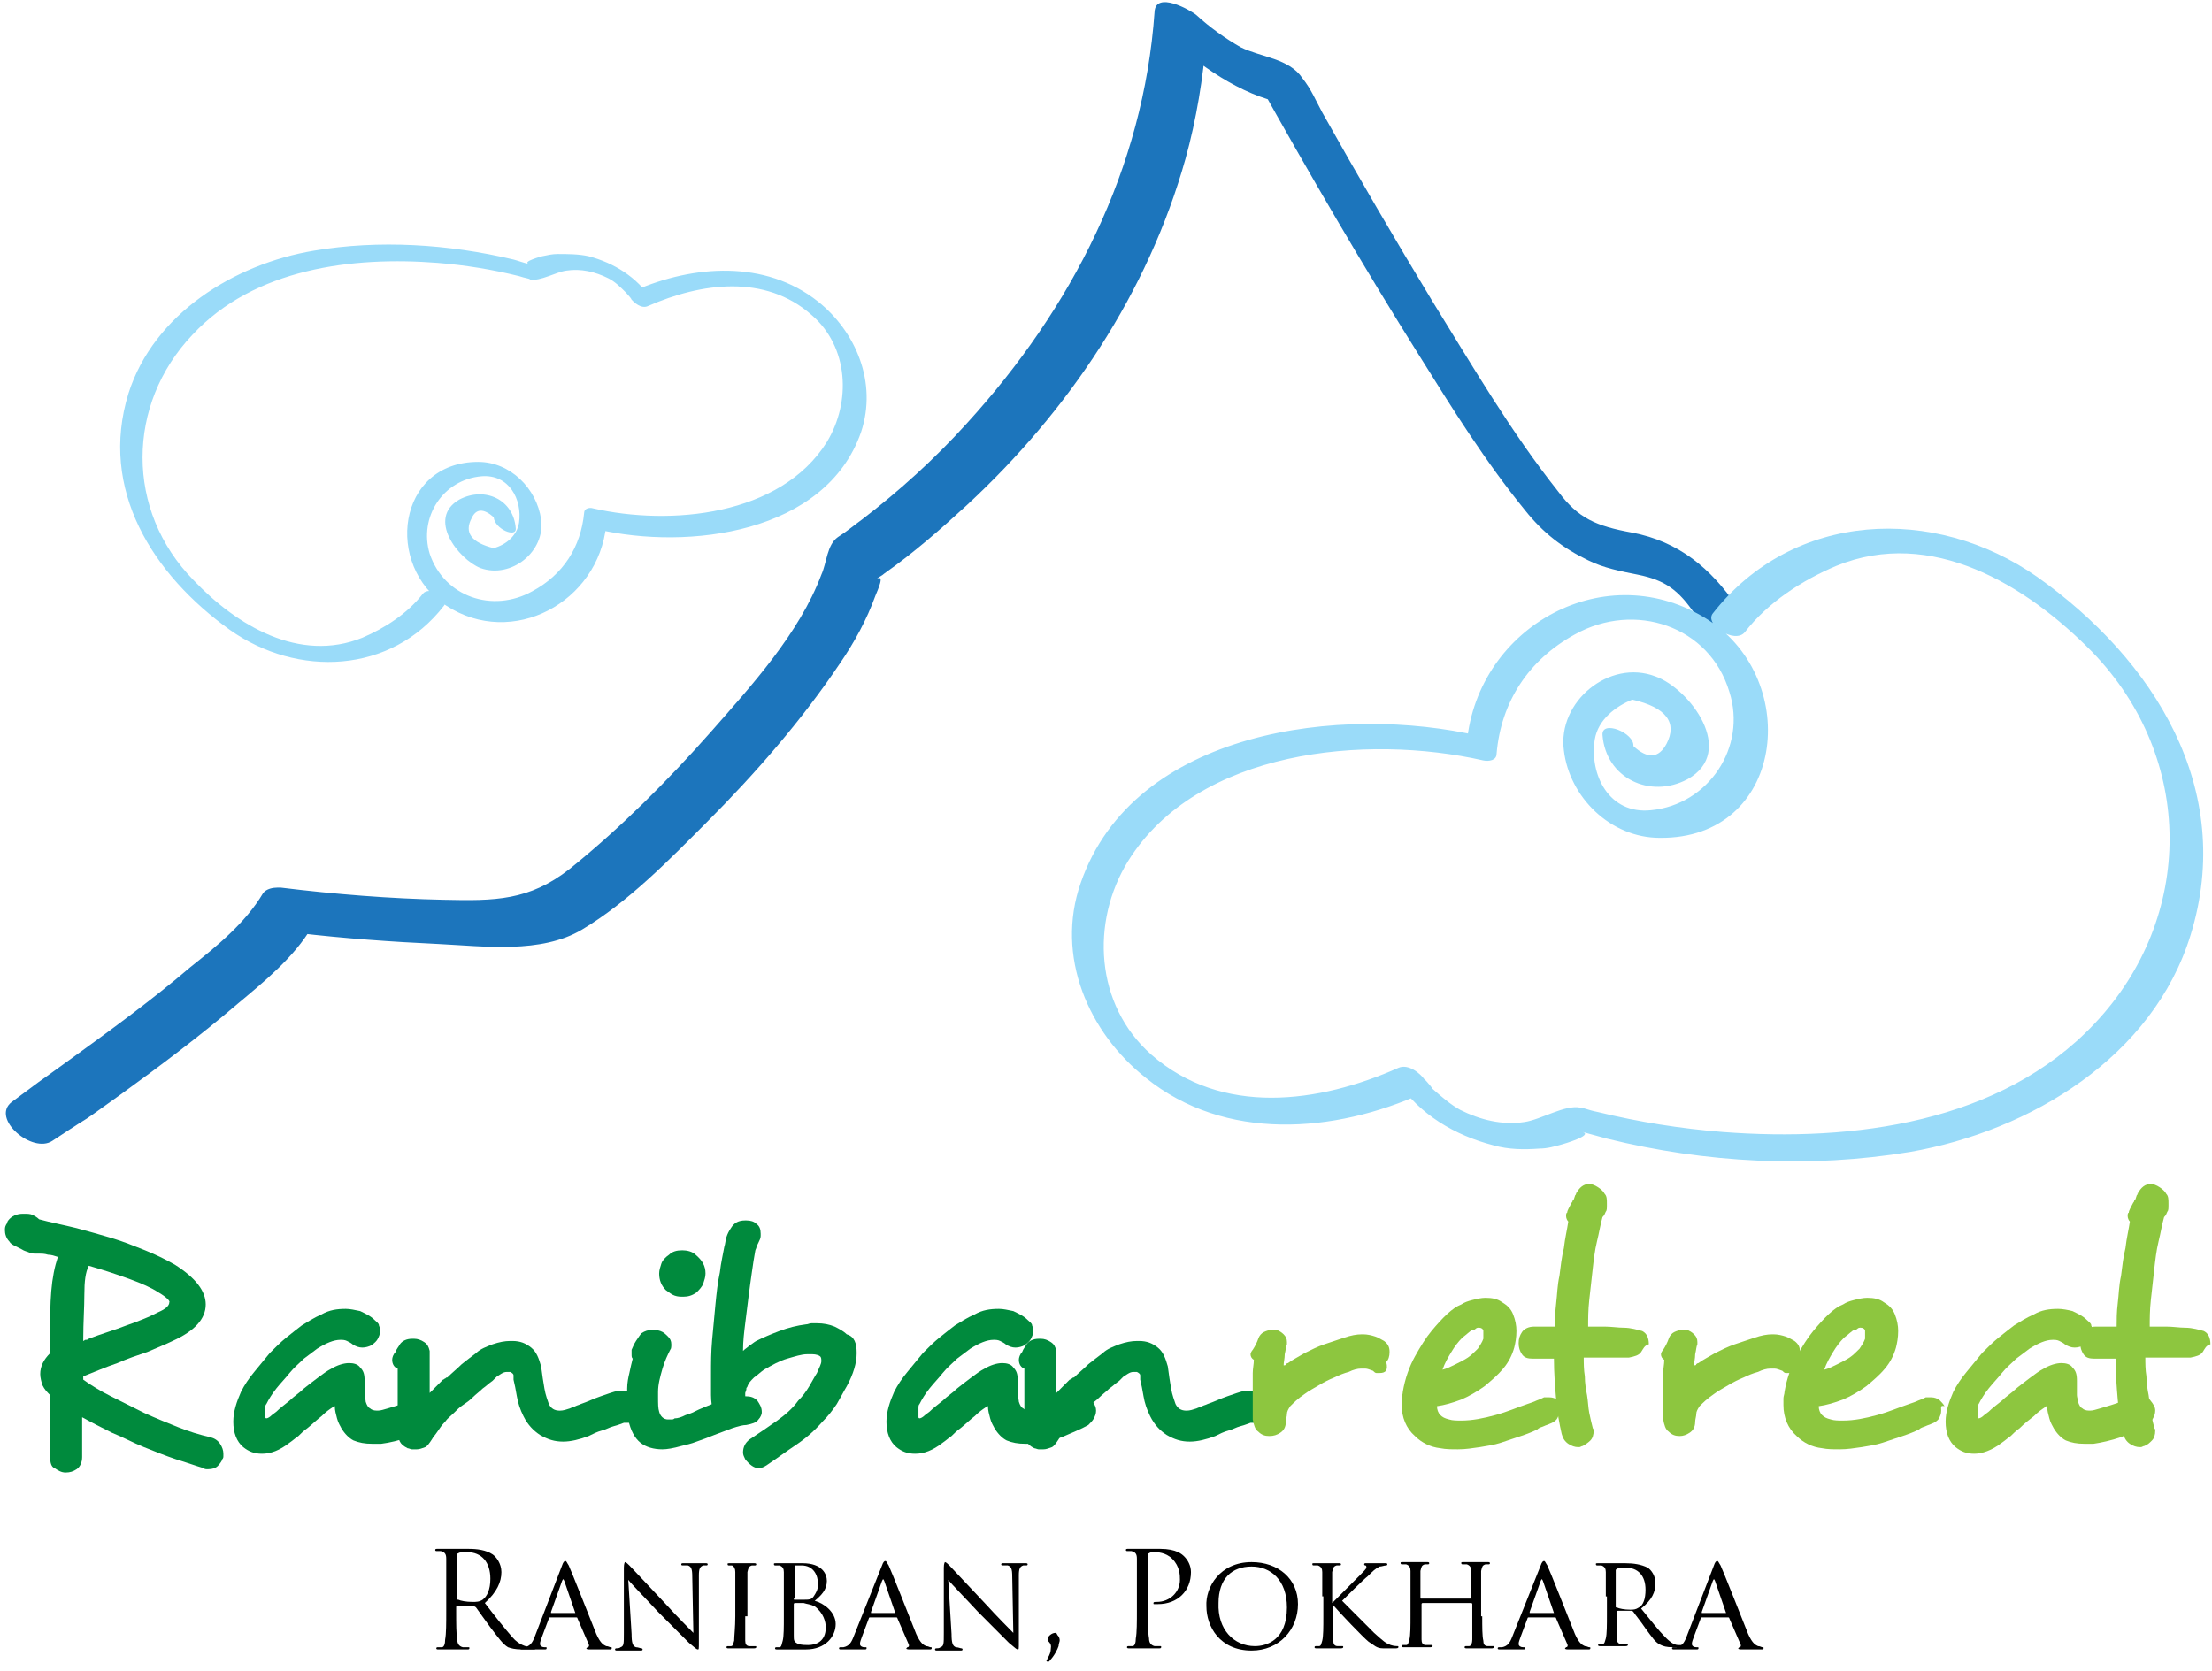 <svg width="184" height="139" viewBox="0 0 184 139" fill="none" xmlns="http://www.w3.org/2000/svg">
<path d="M42.901 43.951C42.717 41.559 40.331 40.455 38.22 41.559C35.467 43.123 38.129 46.527 39.964 47.263C42.534 48.183 45.379 45.883 45.012 43.215C44.645 40.639 42.442 38.431 39.781 38.431C32.989 38.431 31.98 47.079 37.119 50.391C42.626 53.979 49.784 50.115 50.426 43.675C50.151 43.767 49.968 43.951 49.692 44.043C57.218 45.791 68.69 44.411 71.627 35.947C73.003 31.807 71.168 27.575 68.047 25.091C63.642 21.595 57.677 22.055 52.813 24.171C53.272 24.355 53.73 24.631 54.189 24.907C52.996 23.067 51.069 21.871 48.958 21.319C48.132 21.135 47.214 21.135 46.388 21.135C45.929 21.135 45.562 21.227 45.103 21.319C45.103 21.319 43.36 21.779 44.002 21.963C43.543 21.871 43.084 21.687 42.717 21.595C37.303 20.307 31.521 19.939 26.106 20.859C19.498 21.963 12.799 26.103 10.688 32.727C8.21 40.731 12.707 47.815 19.131 52.415C24.729 56.371 32.53 56.095 36.935 50.391C37.394 49.747 35.742 48.735 35.192 49.379C33.907 51.035 32.071 52.231 30.144 53.059C24.913 55.175 19.682 52.047 16.102 48.275C10.412 42.479 10.504 33.647 16.011 27.851C21.15 22.331 29.318 21.319 36.385 21.871C38.679 22.055 40.974 22.423 43.176 22.975C43.727 23.159 44.002 23.159 44.094 23.251C44.92 23.435 46.297 22.607 47.123 22.515C48.316 22.331 49.509 22.607 50.61 23.159C51.161 23.435 51.62 23.895 52.078 24.355C52.17 24.447 52.721 25.091 52.446 24.815C52.721 25.183 53.363 25.735 53.914 25.459C58.319 23.527 63.642 22.791 67.497 26.195C70.617 28.863 70.801 33.463 68.781 36.775C64.927 42.939 55.749 43.767 49.325 42.295C49.05 42.203 48.591 42.295 48.591 42.663C48.316 45.515 46.847 47.815 44.278 49.195C40.974 51.035 36.935 49.655 35.742 46.067C34.825 43.031 36.844 39.903 40.056 39.627C42.35 39.443 43.452 41.559 43.176 43.491C42.993 44.595 42.075 45.331 41.065 45.607C39.23 45.147 38.587 44.319 39.23 43.123C39.597 42.295 40.239 42.295 41.065 43.031C41.157 44.043 42.993 44.779 42.901 43.951Z" fill="#9ADBF9"/>
<path d="M4.356 94.918C8.945 91.882 5.549 94.274 10.046 91.054C13.35 88.662 16.654 86.178 19.774 83.51C21.977 81.67 24.455 79.646 25.923 77.162C25.556 77.346 25.097 77.438 24.73 77.622C28.676 78.082 32.531 78.358 36.477 78.542C40.24 78.726 45.012 79.37 48.408 77.346C52.263 75.046 55.658 71.55 58.779 68.422C62.817 64.374 66.671 59.958 69.883 55.174C71.077 53.426 72.086 51.586 72.82 49.562C73.004 49.102 73.646 47.722 72.912 48.182C73.096 47.998 73.371 47.906 73.555 47.722C76.032 45.974 78.235 44.042 80.438 42.018C88.881 34.198 95.489 24.354 98.609 13.222C99.527 9.91 100.078 6.506 100.353 3.102C99.16 3.01 98.058 2.918 96.865 2.826C99.71 5.402 103.106 7.886 106.869 8.622C106.135 7.978 105.401 7.334 104.575 6.69C108.888 14.418 113.385 22.146 118.066 29.598C120.819 34.014 123.572 38.43 126.876 42.478C128.344 44.318 129.996 45.606 132.107 46.618C133.392 47.262 134.86 47.538 136.237 47.814C138.531 48.274 139.633 49.102 141.009 51.126C142.202 52.874 146.241 53.15 144.497 50.482C142.294 47.262 139.633 45.054 135.778 44.318C132.75 43.766 131.281 43.122 129.629 40.914C125.683 35.946 122.471 30.426 119.167 25.09C116.047 19.938 112.926 14.602 109.989 9.358C109.439 8.346 109.072 7.426 108.337 6.506C107.236 4.85 104.85 4.758 103.198 3.93C101.913 3.194 100.628 2.274 99.527 1.262C98.976 0.802 96.131 -0.762 96.04 0.986C95.122 14.05 89.156 25.642 80.438 35.21C77.776 38.154 74.839 40.822 71.719 43.214C71.077 43.674 70.434 44.226 69.7 44.686C68.782 45.33 68.782 46.802 68.323 47.814C66.488 52.69 62.541 57.014 59.146 60.878C55.567 64.926 51.62 68.882 47.399 72.286C44.003 74.954 41.158 74.954 36.936 74.862C32.439 74.77 27.85 74.402 23.353 73.85C23.262 73.85 23.17 73.85 23.078 73.85C22.711 73.85 22.16 73.942 21.885 74.31C20.417 76.794 18.03 78.726 15.828 80.474C12.707 83.142 9.312 85.626 6.008 88.018C1.694 91.146 4.539 89.03 0.96 91.698C-0.783 93.078 2.704 96.022 4.356 94.918Z" fill="#1C75BC"/>
<path d="M133.3 61.154C133.575 64.743 137.246 66.49 140.367 64.835C144.496 62.535 140.55 57.291 137.705 56.279C133.851 54.806 129.537 58.395 130.088 62.443C130.547 66.306 133.942 69.71 138.072 69.71C148.443 69.802 149.911 56.647 142.11 51.587C133.667 46.158 122.929 52.047 122.012 61.798C122.379 61.614 122.746 61.431 123.113 61.246C111.641 58.578 94.295 60.694 89.89 73.483C87.779 79.555 90.533 85.903 95.305 89.674C101.913 95.01 110.998 94.275 118.341 90.963C117.606 90.594 116.872 90.227 116.23 89.951C118.065 92.71 121.002 94.459 124.214 95.287C125.499 95.654 126.784 95.654 128.069 95.562C128.711 95.562 129.354 95.379 129.996 95.195C129.996 95.195 132.566 94.459 131.648 94.183C132.29 94.367 133.025 94.55 133.667 94.734C141.835 96.758 150.554 97.219 158.905 95.838C168.909 94.091 179.096 87.927 182.216 77.806C185.979 65.662 179.188 54.898 169.459 47.998C160.924 42.019 149.177 42.478 142.477 51.035C141.743 51.955 144.313 53.611 145.139 52.599C147.066 50.114 149.911 48.275 152.756 47.078C160.649 43.858 168.542 48.642 174.048 54.255C182.583 63.087 182.583 76.335 174.232 85.166C166.431 93.447 154.133 95.01 143.303 94.183C139.816 93.906 136.328 93.355 132.933 92.526C132.015 92.343 131.74 92.159 131.464 92.159C130.18 91.882 128.16 93.171 126.784 93.355C124.948 93.63 123.113 93.171 121.461 92.343C120.635 91.882 119.901 91.239 119.166 90.594C119.075 90.41 118.249 89.49 118.524 89.859C118.157 89.306 117.147 88.478 116.321 88.847C109.714 91.79 101.637 92.894 95.764 87.743C91.083 83.603 90.716 76.703 93.837 71.642C99.618 62.35 113.66 61.062 123.388 63.27C123.847 63.362 124.489 63.27 124.489 62.718C124.857 58.395 127.151 54.898 131.006 52.782C135.961 50.023 142.202 52.047 143.854 57.566C145.322 62.166 142.11 66.951 137.338 67.41C133.851 67.778 132.199 64.466 132.657 61.523C132.933 59.867 134.401 58.763 135.778 58.211C138.623 58.855 139.541 60.142 138.623 61.891C137.98 63.087 137.063 63.178 135.87 62.075C135.961 60.971 133.208 59.867 133.3 61.154Z" fill="#9ADBF9"/>
<path d="M18.122 121.964C17.938 122.148 17.663 122.24 17.296 122.24C17.112 122.24 17.02 122.24 16.929 122.148C16.286 121.964 15.552 121.688 14.634 121.412C13.808 121.136 12.891 120.768 11.973 120.4C11.055 120.032 10.229 119.572 9.311 119.204C8.394 118.744 7.659 118.376 6.833 117.916C6.833 118.192 6.833 118.468 6.833 118.744C6.833 119.02 6.833 119.296 6.833 119.572C6.833 119.94 6.833 120.216 6.833 120.492C6.833 120.768 6.833 121.044 6.833 121.228C6.833 121.688 6.65 122.056 6.375 122.24C6.099 122.424 5.824 122.516 5.457 122.516C5.09 122.516 4.814 122.332 4.539 122.148C4.264 122.056 4.172 121.688 4.172 121.228V121.136C4.172 120.86 4.172 120.584 4.172 120.308C4.172 120.032 4.172 119.664 4.172 119.388C4.172 118.836 4.172 118.284 4.172 117.732C4.172 117.18 4.172 116.628 4.172 116.076C3.897 115.8 3.713 115.616 3.53 115.248C3.438 114.972 3.346 114.604 3.346 114.328C3.346 113.684 3.621 113.132 4.172 112.58V110.648C4.172 109.636 4.172 108.532 4.264 107.428C4.356 106.324 4.539 105.404 4.814 104.576C4.539 104.484 4.264 104.392 3.988 104.392C3.713 104.3 3.438 104.3 3.254 104.3C3.162 104.3 3.162 104.3 2.979 104.3C2.795 104.3 2.612 104.3 2.428 104.208C2.245 104.116 2.061 104.116 1.786 103.932C1.602 103.84 1.419 103.748 1.235 103.656C1.052 103.564 0.868 103.472 0.776 103.288C0.501 103.012 0.409 102.644 0.409 102.368C0.409 102.184 0.409 102.092 0.501 101.908C0.593 101.816 0.593 101.632 0.685 101.54C0.96 101.172 1.419 100.988 1.878 100.988H2.061C2.245 100.988 2.52 100.988 2.704 101.08C2.887 101.172 3.071 101.264 3.254 101.448C4.264 101.724 5.273 101.908 6.375 102.184C7.384 102.46 8.394 102.736 9.311 103.012C10.229 103.288 11.147 103.656 12.065 104.024C12.982 104.392 13.717 104.76 14.543 105.22C16.286 106.324 17.112 107.428 17.112 108.532C17.112 109.728 16.195 110.74 14.359 111.568C13.808 111.844 13.074 112.12 12.248 112.488C11.422 112.764 10.596 113.04 9.77 113.408C9.22 113.592 8.761 113.776 8.302 113.96C7.843 114.144 7.384 114.328 6.925 114.512V114.788C7.568 115.248 8.302 115.708 9.22 116.168C10.137 116.628 11.055 117.088 11.973 117.548C12.982 118.008 13.9 118.376 14.818 118.744C15.736 119.112 16.653 119.388 17.479 119.572C17.846 119.664 18.122 119.848 18.305 120.124C18.489 120.4 18.581 120.676 18.581 120.952C18.581 121.044 18.581 121.136 18.581 121.136C18.581 121.228 18.581 121.32 18.489 121.412C18.489 121.504 18.305 121.78 18.122 121.964ZM13.166 107.52C12.615 107.152 11.789 106.784 10.78 106.416C9.77 106.048 8.669 105.68 7.384 105.312C7.109 105.864 7.017 106.6 7.017 107.704C7.017 108.808 6.925 110.004 6.925 111.384V111.476C6.925 111.568 6.925 111.568 6.925 111.568C7.017 111.568 7.017 111.476 7.109 111.476C7.201 111.476 7.292 111.476 7.384 111.384C7.843 111.2 8.394 111.016 8.944 110.832C9.495 110.648 10.046 110.464 10.505 110.28C11.055 110.096 11.514 109.912 11.973 109.728C12.432 109.544 12.799 109.36 13.166 109.176C13.808 108.9 14.084 108.624 14.084 108.348C14.175 108.256 13.808 107.888 13.166 107.52Z" fill="#008A3D"/>
<path d="M36.844 117.364C36.844 117.64 36.752 117.824 36.66 118.008C36.568 118.192 36.385 118.376 36.201 118.56C35.559 118.928 34.825 119.204 33.998 119.572C33.172 119.848 32.438 120.032 31.704 120.124C31.612 120.124 31.429 120.124 31.337 120.124C31.245 120.124 31.062 120.124 30.97 120.124C30.328 120.124 29.869 120.032 29.41 119.848C29.043 119.664 28.676 119.296 28.4 118.836C28.308 118.652 28.125 118.376 28.033 118.008C27.941 117.64 27.85 117.364 27.85 116.996C27.758 116.996 27.758 116.996 27.666 117.088C27.391 117.272 27.115 117.456 26.748 117.824C26.381 118.1 26.014 118.468 25.555 118.836C25.28 119.02 25.005 119.296 24.821 119.48C24.546 119.664 24.362 119.848 24.087 120.032C23.261 120.676 22.527 120.952 21.792 120.952C21.15 120.952 20.691 120.768 20.232 120.4C19.682 119.94 19.406 119.204 19.406 118.284C19.406 117.456 19.682 116.628 20.049 115.8C20.324 115.248 20.691 114.696 21.15 114.144C21.609 113.592 21.976 113.132 22.435 112.58C22.894 112.12 23.353 111.66 23.811 111.292C24.27 110.924 24.729 110.556 25.096 110.28C25.555 110.004 26.106 109.636 26.748 109.36C27.391 108.992 28.033 108.9 28.767 108.9C29.134 108.9 29.502 108.992 29.96 109.084C30.328 109.268 30.786 109.452 31.154 109.82C31.337 110.004 31.521 110.096 31.521 110.28C31.612 110.464 31.612 110.648 31.612 110.74C31.612 111.016 31.521 111.2 31.429 111.384C31.337 111.568 31.154 111.752 30.878 111.936C30.695 112.028 30.419 112.12 30.144 112.12C29.869 112.12 29.593 112.028 29.318 111.844C29.226 111.752 29.043 111.66 28.859 111.568C28.676 111.476 28.492 111.476 28.308 111.476C27.758 111.476 27.115 111.752 26.381 112.212C26.014 112.488 25.647 112.764 25.28 113.04C24.913 113.408 24.454 113.776 24.087 114.236C23.72 114.696 23.353 115.064 22.985 115.524C22.618 115.984 22.343 116.444 22.16 116.812C22.068 116.904 22.068 116.996 22.068 117.18C22.068 117.364 22.068 117.456 22.068 117.64C22.068 117.732 22.068 117.824 22.068 117.916C22.068 117.916 22.068 118.008 22.16 118.008C22.251 118.008 22.435 117.916 22.618 117.732L22.985 117.456C23.261 117.18 23.628 116.904 24.087 116.536C24.454 116.168 24.913 115.892 25.28 115.524C25.739 115.156 26.106 114.88 26.473 114.604C26.84 114.328 27.207 114.052 27.574 113.868C28.033 113.592 28.584 113.408 29.043 113.408C29.41 113.408 29.777 113.5 29.96 113.776C30.236 114.052 30.328 114.328 30.328 114.88V115.34C30.328 115.616 30.328 115.892 30.328 116.076C30.328 116.26 30.419 116.444 30.419 116.628C30.511 116.904 30.603 117.088 30.786 117.18C30.878 117.272 31.062 117.364 31.337 117.364H31.429C31.704 117.364 31.888 117.272 32.255 117.18C32.53 117.088 32.897 116.996 33.172 116.904C33.448 116.812 33.815 116.72 34.09 116.536C34.366 116.444 34.641 116.26 34.825 116.168C35.1 116.076 35.283 115.984 35.467 115.984C35.834 115.984 36.109 116.168 36.385 116.444C36.752 116.904 36.844 117.088 36.844 117.364Z" fill="#008A3D"/>
<path d="M53.363 117.735C53.272 117.919 53.088 118.103 52.813 118.287C52.721 118.287 52.537 118.379 52.446 118.379C52.354 118.379 52.262 118.379 52.078 118.379H51.895C51.62 118.471 51.436 118.563 51.069 118.655C50.702 118.747 50.426 118.931 50.059 119.023C49.692 119.115 49.325 119.299 48.958 119.483C48.224 119.759 47.49 119.943 46.847 119.943C46.113 119.943 45.562 119.759 44.92 119.391C44.369 119.023 43.91 118.563 43.543 117.827C43.268 117.275 43.084 116.723 42.993 116.171C42.901 115.619 42.809 115.159 42.717 114.791C42.717 114.699 42.717 114.607 42.717 114.607C42.717 114.515 42.717 114.515 42.717 114.423C42.717 114.331 42.626 114.239 42.442 114.147C42.442 114.147 42.35 114.147 42.258 114.147C42.075 114.147 41.983 114.147 41.8 114.239C41.616 114.331 41.524 114.423 41.341 114.515C41.341 114.515 41.249 114.607 40.974 114.883C40.698 115.067 40.423 115.343 40.148 115.527C39.872 115.803 39.597 115.987 39.322 116.263C39.046 116.539 38.771 116.723 38.496 116.907C38.22 117.091 38.037 117.275 37.761 117.551C37.486 117.827 37.211 118.011 37.027 118.287C36.752 118.563 36.568 118.839 36.385 119.115C36.201 119.391 36.018 119.575 35.926 119.759C35.742 120.035 35.559 120.311 35.375 120.403C35.1 120.495 34.916 120.587 34.641 120.587C34.549 120.587 34.458 120.587 34.274 120.587C34.182 120.587 33.999 120.495 33.907 120.495C33.54 120.311 33.356 120.127 33.264 119.943C33.173 119.759 33.081 119.483 33.081 119.207V116.171C33.081 115.895 33.081 115.619 33.081 115.343C33.081 115.067 33.081 114.883 33.081 114.607V113.871C32.806 113.779 32.622 113.503 32.622 113.135C32.622 112.951 32.714 112.675 32.897 112.491C32.989 112.215 33.173 112.031 33.264 111.847C33.448 111.571 33.815 111.387 34.274 111.387H34.458C34.733 111.387 35.008 111.479 35.284 111.663C35.559 111.847 35.651 112.031 35.742 112.399C35.742 112.491 35.742 112.491 35.742 112.583C35.742 112.675 35.742 112.675 35.742 112.767C35.742 113.043 35.742 113.227 35.742 113.595C35.742 113.871 35.742 114.239 35.742 114.515V115.895C35.926 115.711 36.109 115.527 36.293 115.343C36.477 115.159 36.66 114.975 36.844 114.791C36.935 114.791 36.935 114.699 37.027 114.699C37.119 114.607 37.119 114.607 37.211 114.607C37.578 114.239 38.037 113.871 38.404 113.503C38.863 113.135 39.23 112.859 39.597 112.583C39.964 112.215 40.515 112.031 40.974 111.847C41.524 111.663 41.983 111.571 42.442 111.571H42.626C43.268 111.571 43.727 111.755 44.186 112.123C44.645 112.491 44.828 113.043 45.012 113.687C45.103 114.423 45.195 114.975 45.287 115.527C45.379 116.079 45.562 116.539 45.654 116.815C45.838 117.183 46.113 117.367 46.572 117.367C46.847 117.367 47.123 117.275 47.398 117.183C47.581 117.091 47.673 117.091 47.857 116.999C48.04 116.907 48.132 116.907 48.316 116.815C48.866 116.631 49.417 116.355 49.968 116.171C50.518 115.987 50.977 115.803 51.436 115.711C51.528 115.711 51.62 115.711 51.803 115.711C52.262 115.711 52.537 115.803 52.721 116.079C52.904 116.355 52.996 116.631 53.088 116.999V117.091C53.547 117.275 53.455 117.551 53.363 117.735Z" fill="#008A3D"/>
<path d="M63.091 118.101C62.907 118.377 62.54 118.469 62.081 118.561C61.806 118.561 61.439 118.653 60.888 118.837C60.429 119.021 59.879 119.205 59.42 119.389C58.961 119.573 58.502 119.757 57.952 119.941C57.493 120.125 57.034 120.217 56.667 120.309C56.024 120.493 55.474 120.585 55.106 120.585C54.372 120.585 53.73 120.401 53.271 120.033C52.812 119.665 52.445 119.021 52.261 118.101C52.17 117.917 52.17 117.641 52.17 117.365C52.17 117.089 52.17 116.813 52.17 116.537C52.17 116.353 52.17 116.169 52.17 115.985C52.17 115.801 52.17 115.709 52.17 115.525C52.17 115.065 52.261 114.605 52.353 114.237C52.445 113.777 52.537 113.409 52.629 113.041C52.537 112.949 52.537 112.857 52.537 112.673C52.537 112.581 52.537 112.489 52.537 112.489C52.537 112.397 52.537 112.397 52.537 112.305C52.629 112.121 52.72 111.845 52.904 111.569C53.087 111.293 53.271 111.017 53.363 110.925C53.638 110.741 53.913 110.649 54.281 110.649C54.464 110.649 54.648 110.649 54.923 110.741C55.198 110.833 55.382 111.017 55.565 111.201C55.749 111.385 55.841 111.569 55.841 111.845C55.841 112.029 55.841 112.213 55.749 112.305C55.565 112.673 55.29 113.225 55.106 113.869C54.923 114.513 54.739 115.157 54.739 115.801V116.261C54.739 116.813 54.739 117.181 54.831 117.457C54.923 117.825 55.198 118.101 55.565 118.101C55.657 118.101 55.749 118.101 55.841 118.101C55.932 118.101 56.024 118.101 56.116 118.009C56.391 118.009 56.667 117.917 57.034 117.733C57.401 117.641 57.768 117.457 58.135 117.273C58.778 116.997 59.42 116.721 60.154 116.537C60.797 116.261 61.347 116.169 61.806 116.169H61.99C62.449 116.169 62.724 116.261 62.999 116.537C63.183 116.813 63.366 117.089 63.366 117.457V117.549C63.366 117.641 63.275 117.917 63.091 118.101ZM58.686 105.957C58.686 106.233 58.594 106.509 58.502 106.785C58.41 107.061 58.135 107.337 57.952 107.521C57.584 107.797 57.217 107.889 56.85 107.889C56.575 107.889 56.391 107.889 56.116 107.797C55.841 107.705 55.657 107.521 55.382 107.337C55.015 106.969 54.831 106.509 54.831 105.957C54.831 105.681 54.923 105.405 55.015 105.129C55.106 104.853 55.382 104.577 55.657 104.393C55.932 104.117 56.3 104.025 56.758 104.025C57.126 104.025 57.584 104.117 57.86 104.393C58.41 104.853 58.686 105.313 58.686 105.957Z" fill="#008A3D"/>
<path d="M71.26 112.581C71.26 113.409 70.984 114.329 70.434 115.341C70.159 115.801 69.883 116.353 69.608 116.813C69.241 117.365 68.874 117.825 68.415 118.285C67.772 119.021 67.038 119.665 66.212 120.217C65.386 120.769 64.652 121.321 63.826 121.873C63.551 122.057 63.367 122.149 63.092 122.149C62.725 122.149 62.358 121.873 61.99 121.413C61.899 121.229 61.807 121.045 61.807 120.861C61.807 120.401 61.99 120.033 62.358 119.757C63.184 119.205 64.01 118.653 64.652 118.193C65.294 117.733 65.937 117.181 66.396 116.537C66.763 116.169 67.038 115.801 67.314 115.341C67.589 114.881 67.772 114.513 67.956 114.237C68.139 113.777 68.323 113.501 68.323 113.225C68.323 113.133 68.323 112.949 68.231 112.857C68.139 112.765 67.864 112.673 67.589 112.673C67.589 112.673 67.497 112.673 67.405 112.673C67.314 112.673 67.314 112.673 67.13 112.673C66.671 112.673 66.12 112.857 65.478 113.041C64.836 113.225 64.193 113.593 63.551 113.961C63.275 114.145 63 114.421 62.725 114.605C62.449 114.881 62.266 115.065 62.174 115.341C62.174 115.433 62.082 115.433 62.082 115.525V115.617L61.99 115.893C61.99 115.985 61.99 116.077 61.99 116.169C61.99 116.261 61.99 116.353 61.99 116.353C61.99 116.445 61.99 116.629 61.99 116.721C61.99 116.813 61.99 116.997 61.99 117.089V117.365C61.99 117.825 61.807 118.101 61.532 118.377C61.256 118.561 60.981 118.745 60.706 118.745C60.43 118.745 60.155 118.653 59.88 118.469C59.604 118.285 59.421 117.917 59.329 117.549C59.237 117.181 59.145 116.629 59.145 116.077C59.145 115.525 59.145 114.973 59.145 114.329C59.145 113.409 59.145 112.489 59.237 111.477C59.329 110.465 59.421 109.453 59.513 108.533C59.604 107.613 59.696 106.693 59.88 105.865C59.971 105.037 60.155 104.301 60.247 103.749C60.339 103.473 60.339 103.197 60.43 102.921C60.522 102.645 60.614 102.461 60.797 102.185C61.073 101.725 61.44 101.541 61.99 101.541H62.082C62.449 101.541 62.725 101.633 62.908 101.817C63.184 102.001 63.275 102.277 63.275 102.645V102.829C63.275 103.013 63.184 103.197 63.092 103.381C63 103.565 62.908 103.749 62.908 103.841C62.816 104.025 62.816 104.117 62.816 104.117C62.725 104.577 62.633 105.221 62.541 105.865C62.449 106.509 62.358 107.153 62.266 107.889C62.174 108.625 62.082 109.361 61.99 110.097C61.899 110.833 61.807 111.569 61.807 112.397C61.99 112.213 62.174 112.121 62.358 111.937C62.541 111.845 62.725 111.661 62.908 111.569C63.459 111.293 64.101 111.017 64.836 110.741C65.57 110.465 66.304 110.281 67.038 110.189C67.222 110.189 67.314 110.097 67.497 110.097C67.681 110.097 67.772 110.097 67.956 110.097C68.507 110.097 68.966 110.189 69.424 110.373C69.791 110.557 70.159 110.741 70.434 111.017C71.076 111.201 71.26 111.753 71.26 112.581Z" fill="#008A3D"/>
<path d="M91.175 117.364C91.175 117.64 91.083 117.824 90.991 118.008C90.899 118.192 90.716 118.376 90.532 118.56C89.89 118.928 89.156 119.204 88.33 119.572C87.504 119.848 86.678 120.032 86.035 120.124C85.943 120.124 85.76 120.124 85.668 120.124C85.576 120.124 85.393 120.124 85.301 120.124C84.659 120.124 84.2 120.032 83.741 119.848C83.374 119.664 83.007 119.296 82.731 118.836C82.639 118.652 82.456 118.376 82.364 118.008C82.272 117.64 82.181 117.364 82.181 116.996C82.089 116.996 82.089 116.996 81.997 117.088C81.722 117.272 81.446 117.456 81.079 117.824C80.712 118.1 80.345 118.468 79.886 118.836C79.611 119.02 79.336 119.296 79.152 119.48C78.877 119.664 78.693 119.848 78.418 120.032C77.592 120.676 76.858 120.952 76.124 120.952C75.481 120.952 75.022 120.768 74.563 120.4C74.013 119.94 73.737 119.204 73.737 118.284C73.737 117.456 74.013 116.628 74.38 115.8C74.655 115.248 75.022 114.696 75.481 114.144C75.94 113.592 76.307 113.132 76.766 112.58C77.225 112.12 77.684 111.66 78.142 111.292C78.601 110.924 79.06 110.556 79.427 110.28C79.886 110.004 80.437 109.636 81.079 109.36C81.722 108.992 82.364 108.9 83.098 108.9C83.466 108.9 83.833 108.992 84.291 109.084C84.659 109.268 85.117 109.452 85.484 109.82C85.668 110.004 85.852 110.096 85.852 110.28C85.943 110.464 85.943 110.648 85.943 110.74C85.943 111.016 85.852 111.2 85.76 111.384C85.668 111.568 85.484 111.752 85.209 111.936C85.026 112.028 84.75 112.12 84.475 112.12C84.2 112.12 83.924 112.028 83.649 111.844C83.557 111.752 83.374 111.66 83.19 111.568C83.007 111.476 82.823 111.476 82.639 111.476C82.089 111.476 81.446 111.752 80.712 112.212C80.345 112.488 79.978 112.764 79.611 113.04C79.244 113.408 78.785 113.776 78.418 114.236C78.051 114.696 77.684 115.064 77.317 115.524C76.949 115.984 76.674 116.444 76.491 116.812C76.399 116.904 76.399 116.996 76.399 117.18C76.399 117.364 76.399 117.456 76.399 117.64C76.399 117.732 76.399 117.824 76.399 117.916C76.399 117.916 76.399 118.008 76.491 118.008C76.582 118.008 76.766 117.916 76.949 117.732L77.317 117.456C77.592 117.18 77.959 116.904 78.418 116.536C78.785 116.168 79.244 115.892 79.611 115.524C80.07 115.156 80.437 114.88 80.804 114.604C81.171 114.328 81.538 114.052 81.905 113.868C82.364 113.592 82.915 113.408 83.374 113.408C83.741 113.408 84.108 113.5 84.291 113.776C84.567 114.052 84.659 114.328 84.659 114.88V115.34C84.659 115.616 84.659 115.892 84.659 116.076C84.659 116.26 84.75 116.444 84.75 116.628C84.842 116.904 84.934 117.088 85.117 117.18C85.209 117.272 85.393 117.364 85.668 117.364H85.852C86.127 117.364 86.311 117.272 86.678 117.18C86.953 117.088 87.32 116.996 87.595 116.904C87.871 116.812 88.238 116.72 88.513 116.536C88.788 116.444 89.064 116.26 89.247 116.168C89.523 116.076 89.706 115.984 89.89 115.984C90.257 115.984 90.532 116.168 90.808 116.444C91.083 116.904 91.175 117.088 91.175 117.364Z" fill="#008A3D"/>
<path d="M105.584 117.735C105.492 117.919 105.309 118.103 105.033 118.287C104.942 118.287 104.758 118.379 104.666 118.379C104.574 118.379 104.483 118.379 104.299 118.379H104.024C103.748 118.471 103.565 118.563 103.198 118.655C102.831 118.747 102.555 118.931 102.188 119.023C101.821 119.115 101.454 119.299 101.087 119.483C100.353 119.759 99.619 119.943 98.976 119.943C98.242 119.943 97.691 119.759 97.049 119.391C96.498 119.023 96.039 118.563 95.672 117.827C95.397 117.275 95.213 116.723 95.122 116.171C95.03 115.619 94.938 115.159 94.846 114.791C94.846 114.699 94.846 114.607 94.846 114.607C94.846 114.515 94.846 114.515 94.846 114.423C94.846 114.331 94.754 114.239 94.571 114.147C94.571 114.147 94.479 114.147 94.387 114.147C94.204 114.147 94.112 114.147 93.928 114.239C93.745 114.331 93.653 114.423 93.47 114.515C93.47 114.515 93.378 114.607 93.103 114.883C92.827 115.067 92.552 115.343 92.277 115.527C92.001 115.803 91.726 115.987 91.451 116.263C91.175 116.539 90.9 116.723 90.625 116.907C90.349 117.091 90.166 117.275 89.89 117.551C89.615 117.827 89.34 118.011 89.156 118.287C88.881 118.563 88.697 118.839 88.514 119.115C88.33 119.391 88.147 119.575 88.055 119.759C87.871 120.035 87.688 120.311 87.504 120.403C87.229 120.495 87.045 120.587 86.77 120.587C86.678 120.587 86.587 120.587 86.403 120.587C86.311 120.587 86.128 120.495 86.036 120.495C85.669 120.311 85.485 120.127 85.393 119.943C85.302 119.759 85.21 119.483 85.21 119.207V116.171C85.21 115.895 85.21 115.619 85.21 115.343C85.21 115.067 85.21 114.883 85.21 114.607V113.871C84.934 113.779 84.751 113.503 84.751 113.135C84.751 112.951 84.843 112.675 85.026 112.491C85.118 112.215 85.302 112.031 85.393 111.847C85.577 111.571 85.944 111.387 86.403 111.387H86.587C86.862 111.387 87.137 111.479 87.412 111.663C87.688 111.847 87.78 112.031 87.871 112.399C87.871 112.491 87.871 112.491 87.871 112.583C87.871 112.675 87.871 112.675 87.871 112.767C87.871 113.043 87.871 113.227 87.871 113.595C87.871 113.871 87.871 114.239 87.871 114.515V115.895C88.055 115.711 88.238 115.527 88.422 115.343C88.606 115.159 88.789 114.975 88.973 114.791C89.064 114.791 89.064 114.699 89.156 114.699C89.248 114.607 89.248 114.607 89.34 114.607C89.707 114.239 90.166 113.871 90.533 113.503C90.992 113.135 91.359 112.859 91.726 112.583C92.093 112.215 92.644 112.031 93.103 111.847C93.653 111.663 94.112 111.571 94.571 111.571H94.754C95.397 111.571 95.856 111.755 96.315 112.123C96.773 112.491 96.957 113.043 97.141 113.687C97.232 114.423 97.324 114.975 97.416 115.527C97.508 116.079 97.691 116.539 97.783 116.815C97.967 117.183 98.242 117.367 98.701 117.367C98.976 117.367 99.251 117.275 99.527 117.183C99.71 117.091 99.802 117.091 99.986 116.999C100.169 116.907 100.261 116.907 100.445 116.815C100.995 116.631 101.546 116.355 102.097 116.171C102.647 115.987 103.106 115.803 103.565 115.711C103.657 115.711 103.748 115.711 103.932 115.711C104.391 115.711 104.666 115.803 104.85 116.079C105.033 116.355 105.125 116.631 105.217 116.999V117.091C105.768 117.275 105.676 117.551 105.584 117.735Z" fill="#008A3D"/>
<path d="M114.761 114.236C114.669 114.236 114.578 114.236 114.486 114.236C114.394 114.236 114.302 114.144 114.21 114.052C113.935 113.96 113.752 113.868 113.568 113.868C113.568 113.868 113.476 113.868 113.385 113.868C113.293 113.868 113.293 113.868 113.201 113.868C112.926 113.868 112.559 113.96 112.191 114.144C111.824 114.236 111.365 114.42 110.998 114.604C110.539 114.788 110.172 114.972 109.714 115.248C109.255 115.524 108.888 115.708 108.52 115.984C107.97 116.352 107.603 116.72 107.327 116.996C107.144 117.272 107.052 117.456 107.052 117.64C107.052 117.824 106.96 118.1 106.96 118.284C106.96 118.744 106.777 119.02 106.501 119.204C106.226 119.388 105.951 119.48 105.584 119.48C105.217 119.48 104.941 119.388 104.666 119.112C104.391 118.928 104.299 118.56 104.207 118.1C104.207 117.916 104.207 117.732 104.207 117.548C104.207 117.364 104.207 117.088 104.207 116.904V115.524C104.207 115.064 104.207 114.696 104.207 114.236C104.207 113.868 104.299 113.5 104.299 113.132C104.115 113.04 104.023 112.856 104.023 112.672C104.023 112.58 104.115 112.396 104.207 112.304C104.391 112.028 104.574 111.66 104.666 111.384C104.758 111.108 104.941 110.924 105.125 110.832C105.308 110.74 105.584 110.648 105.767 110.648C105.767 110.648 105.859 110.648 105.951 110.648C106.042 110.648 106.134 110.648 106.226 110.648C106.41 110.74 106.593 110.832 106.777 111.016C106.96 111.2 107.052 111.384 107.052 111.66V111.752V111.844C106.96 112.028 106.96 112.304 106.868 112.672C106.868 113.04 106.777 113.316 106.777 113.592H106.868C106.868 113.592 106.96 113.592 106.96 113.5C106.96 113.5 107.052 113.408 107.144 113.408C107.511 113.132 108.062 112.856 108.52 112.58C109.071 112.304 109.622 112.028 110.172 111.844C110.723 111.66 111.274 111.476 111.824 111.292C112.375 111.108 112.834 111.016 113.293 111.016H113.385C113.752 111.016 114.119 111.108 114.394 111.2C114.669 111.292 114.945 111.476 115.128 111.568C115.495 111.844 115.587 112.12 115.587 112.488C115.587 112.856 115.495 113.132 115.312 113.316C115.495 114.052 115.22 114.236 114.761 114.236Z" fill="#8DC63F"/>
<path d="M129.721 117.364C129.721 117.64 129.629 117.824 129.537 118.008C129.445 118.192 129.17 118.376 128.895 118.468C128.711 118.56 128.619 118.56 128.436 118.652C128.252 118.744 128.069 118.744 127.885 118.928C127.518 119.112 127.059 119.296 126.508 119.48C125.958 119.664 125.407 119.848 124.856 120.032C124.306 120.216 123.663 120.308 123.113 120.4C122.47 120.492 121.92 120.584 121.277 120.584C120.727 120.584 120.268 120.584 119.809 120.492C118.983 120.4 118.249 120.032 117.698 119.48C116.964 118.836 116.597 117.916 116.597 116.904C116.597 116.72 116.597 116.536 116.597 116.352C116.597 116.168 116.688 115.984 116.688 115.8C116.872 114.696 117.239 113.684 117.698 112.856C118.157 112.028 118.616 111.292 119.075 110.74C119.992 109.636 120.818 108.808 121.553 108.532C121.828 108.348 122.103 108.256 122.47 108.164C122.837 108.072 123.205 107.98 123.572 107.98C124.122 107.98 124.581 108.072 124.948 108.348C125.407 108.624 125.682 108.9 125.866 109.36C126.05 109.82 126.141 110.28 126.141 110.74C126.141 111.292 126.05 111.752 125.958 112.12C125.774 112.764 125.499 113.316 125.04 113.868C124.581 114.42 124.03 114.88 123.48 115.34C122.837 115.8 122.195 116.168 121.553 116.444C120.818 116.72 120.176 116.904 119.533 116.996C119.533 117.272 119.625 117.548 119.809 117.732C119.992 117.916 120.176 118.008 120.543 118.1C120.818 118.192 121.185 118.192 121.553 118.192C122.47 118.192 123.388 118.008 124.398 117.732C125.407 117.456 126.233 117.088 127.059 116.812C127.334 116.72 127.61 116.628 127.793 116.536C128.069 116.444 128.252 116.352 128.436 116.26C128.527 116.26 128.527 116.26 128.619 116.26C128.711 116.26 128.711 116.26 128.895 116.26C129.17 116.26 129.353 116.352 129.537 116.444C129.721 116.628 129.904 116.812 129.996 116.996C129.629 116.904 129.721 117.088 129.721 117.364ZM123.388 110.924C123.388 110.832 123.388 110.832 123.388 110.74C123.388 110.648 123.388 110.648 123.296 110.556C123.296 110.556 123.205 110.464 123.021 110.464C122.929 110.464 122.837 110.464 122.746 110.556C122.654 110.648 122.562 110.648 122.47 110.648C122.287 110.74 122.011 111.016 121.644 111.292C121.277 111.66 121.002 112.028 120.727 112.488C120.451 112.948 120.176 113.408 119.992 113.96C120.359 113.868 120.727 113.684 121.094 113.5C121.461 113.316 121.828 113.132 122.103 112.948C122.379 112.764 122.654 112.488 122.929 112.212C123.113 111.936 123.296 111.66 123.388 111.384C123.388 111.2 123.388 111.016 123.388 110.924Z" fill="#8DC63F"/>
<path d="M136.511 112.49C136.328 112.766 135.961 112.858 135.502 112.95C135.318 112.95 135.135 112.95 134.859 112.95C134.584 112.95 134.309 112.95 134.033 112.95C133.666 112.95 133.299 112.95 132.932 112.95C132.565 112.95 132.106 112.95 131.739 112.95C131.739 113.41 131.739 113.962 131.831 114.514C131.831 115.066 131.923 115.618 132.014 116.078C132.106 116.63 132.106 117.09 132.198 117.55C132.29 118.01 132.381 118.378 132.473 118.746C132.473 118.838 132.565 118.93 132.565 118.93V119.022C132.565 119.39 132.473 119.666 132.29 119.85C132.106 120.034 131.831 120.218 131.647 120.31C131.555 120.31 131.464 120.402 131.372 120.402H131.28C131.005 120.402 130.729 120.31 130.454 120.126C130.179 119.942 129.995 119.666 129.903 119.298C129.72 118.47 129.536 117.55 129.445 116.446C129.353 115.342 129.261 114.238 129.261 113.042H127.517C127.058 113.042 126.783 112.95 126.6 112.674C126.416 112.398 126.324 112.122 126.324 111.754C126.324 111.386 126.416 111.11 126.6 110.834C126.783 110.558 127.15 110.374 127.609 110.374H128.343C128.527 110.374 128.619 110.374 128.802 110.374C128.986 110.374 129.169 110.374 129.353 110.374C129.353 109.822 129.353 109.178 129.445 108.442C129.536 107.706 129.536 106.97 129.72 106.142C129.812 105.406 129.903 104.578 130.087 103.842C130.179 103.014 130.362 102.278 130.454 101.634C130.362 101.542 130.271 101.358 130.271 101.174C130.271 101.082 130.271 100.898 130.362 100.898C130.362 100.714 130.546 100.438 130.729 100.07C130.729 100.07 130.821 99.978 130.821 99.886C130.821 99.794 130.913 99.794 130.913 99.794L131.005 99.518C131.005 99.426 131.097 99.426 131.097 99.334C131.188 99.242 131.188 99.242 131.097 99.242V99.334C131.372 98.782 131.739 98.506 132.198 98.506C132.381 98.506 132.657 98.598 132.932 98.782C133.207 98.966 133.391 99.15 133.483 99.334C133.666 99.518 133.666 99.794 133.666 100.162V100.254C133.666 100.53 133.666 100.714 133.574 100.806C133.483 100.99 133.483 101.082 133.299 101.266C133.116 101.91 133.024 102.554 132.84 103.29C132.657 104.026 132.565 104.854 132.473 105.682C132.381 106.51 132.29 107.338 132.198 108.166C132.106 108.994 132.106 109.73 132.106 110.374C132.473 110.374 132.932 110.374 133.483 110.374C134.033 110.374 134.584 110.466 135.043 110.466C135.685 110.466 136.236 110.65 136.603 110.742C136.97 110.926 137.154 111.294 137.154 111.846C136.787 111.938 136.695 112.214 136.511 112.49Z" fill="#8DC63F"/>
<path d="M148.809 114.236C148.717 114.236 148.625 114.236 148.534 114.236C148.442 114.236 148.35 114.144 148.258 114.052C147.983 113.96 147.799 113.868 147.616 113.868C147.616 113.868 147.524 113.868 147.432 113.868C147.341 113.868 147.341 113.868 147.249 113.868C146.974 113.868 146.606 113.96 146.239 114.144C145.872 114.236 145.413 114.42 145.046 114.604C144.587 114.788 144.22 114.972 143.761 115.248C143.303 115.524 142.935 115.708 142.568 115.984C142.018 116.352 141.651 116.72 141.375 116.996C141.192 117.272 141.1 117.456 141.1 117.64C141.1 117.824 141.008 118.1 141.008 118.284C141.008 118.744 140.825 119.02 140.549 119.204C140.274 119.388 139.999 119.48 139.723 119.48C139.356 119.48 139.081 119.388 138.806 119.112C138.53 118.928 138.438 118.56 138.347 118.1C138.347 117.916 138.347 117.732 138.347 117.548C138.347 117.364 138.347 117.088 138.347 116.904V115.524C138.347 115.064 138.347 114.696 138.347 114.236C138.347 113.868 138.438 113.5 138.438 113.132C138.255 113.04 138.163 112.856 138.163 112.672C138.163 112.58 138.255 112.396 138.347 112.304C138.53 112.028 138.714 111.66 138.806 111.384C138.897 111.108 139.081 110.924 139.264 110.832C139.448 110.74 139.723 110.648 139.907 110.648C139.907 110.648 139.999 110.648 140.09 110.648C140.182 110.648 140.274 110.648 140.366 110.648C140.549 110.74 140.733 110.832 140.916 111.016C141.1 111.2 141.192 111.384 141.192 111.66V111.752V111.844C141.1 112.028 141.1 112.304 141.008 112.672C141.008 113.04 140.916 113.316 140.916 113.592H141.008C141.008 113.592 141.1 113.592 141.1 113.5C141.1 113.5 141.192 113.408 141.283 113.408C141.651 113.132 142.201 112.856 142.66 112.58C143.211 112.304 143.761 112.028 144.312 111.844C144.863 111.66 145.413 111.476 145.964 111.292C146.515 111.108 146.974 111.016 147.432 111.016H147.524C147.891 111.016 148.258 111.108 148.534 111.2C148.809 111.292 149.084 111.476 149.268 111.568C149.635 111.844 149.727 112.12 149.727 112.488C149.727 112.856 149.635 113.132 149.451 113.316C149.543 114.052 149.176 114.236 148.809 114.236Z" fill="#8DC63F"/>
<path d="M161.474 117.364C161.474 117.64 161.383 117.824 161.291 118.008C161.199 118.192 160.924 118.376 160.648 118.468C160.465 118.56 160.373 118.56 160.19 118.652C160.006 118.744 159.822 118.744 159.639 118.928C159.272 119.112 158.813 119.296 158.262 119.48C157.712 119.664 157.161 119.848 156.61 120.032C156.06 120.216 155.417 120.308 154.867 120.4C154.224 120.492 153.674 120.584 153.031 120.584C152.48 120.584 152.022 120.584 151.563 120.492C150.737 120.4 150.003 120.032 149.452 119.48C148.718 118.836 148.351 117.916 148.351 116.904C148.351 116.72 148.351 116.536 148.351 116.352C148.351 116.168 148.442 115.984 148.442 115.8C148.626 114.696 148.993 113.684 149.452 112.856C149.911 112.028 150.37 111.292 150.829 110.74C151.746 109.636 152.572 108.808 153.306 108.532C153.582 108.348 153.857 108.256 154.224 108.164C154.591 108.072 154.958 107.98 155.326 107.98C155.876 107.98 156.335 108.072 156.702 108.348C157.161 108.624 157.436 108.9 157.62 109.36C157.803 109.82 157.895 110.28 157.895 110.74C157.895 111.292 157.803 111.752 157.712 112.12C157.528 112.764 157.253 113.316 156.794 113.868C156.335 114.42 155.784 114.88 155.234 115.34C154.591 115.8 153.949 116.168 153.306 116.444C152.572 116.72 151.93 116.904 151.287 116.996C151.287 117.272 151.379 117.548 151.563 117.732C151.746 117.916 151.93 118.008 152.297 118.1C152.572 118.192 152.939 118.192 153.306 118.192C154.224 118.192 155.142 118.008 156.151 117.732C157.161 117.456 157.987 117.088 158.813 116.812C159.088 116.72 159.364 116.628 159.547 116.536C159.822 116.444 160.006 116.352 160.19 116.26C160.281 116.26 160.281 116.26 160.373 116.26C160.465 116.26 160.465 116.26 160.648 116.26C160.924 116.26 161.107 116.352 161.291 116.444C161.474 116.628 161.658 116.812 161.75 116.996C161.383 116.904 161.474 117.088 161.474 117.364ZM155.142 110.924C155.142 110.832 155.142 110.832 155.142 110.74C155.142 110.648 155.142 110.648 155.05 110.556C155.05 110.556 154.958 110.464 154.775 110.464C154.683 110.464 154.591 110.464 154.5 110.556C154.408 110.648 154.316 110.648 154.224 110.648C154.041 110.74 153.765 111.016 153.398 111.292C153.031 111.66 152.756 112.028 152.48 112.488C152.205 112.948 151.93 113.408 151.746 113.96C152.113 113.868 152.48 113.684 152.848 113.5C153.215 113.316 153.582 113.132 153.857 112.948C154.132 112.764 154.408 112.488 154.683 112.212C154.867 111.936 155.05 111.66 155.142 111.384C155.142 111.2 155.142 111.016 155.142 110.924Z" fill="#8DC63F"/>
<path d="M179.279 117.364C179.279 117.64 179.187 117.824 179.096 118.008C179.004 118.192 178.82 118.376 178.637 118.56C177.994 118.928 177.26 119.204 176.434 119.572C175.608 119.848 174.782 120.032 174.14 120.124C174.048 120.124 173.864 120.124 173.773 120.124C173.681 120.124 173.497 120.124 173.405 120.124C172.763 120.124 172.304 120.032 171.845 119.848C171.478 119.664 171.111 119.296 170.836 118.836C170.744 118.652 170.56 118.376 170.469 118.008C170.377 117.64 170.285 117.364 170.285 116.996C170.193 116.996 170.193 116.996 170.102 117.088C169.826 117.272 169.551 117.456 169.184 117.824C168.817 118.1 168.358 118.468 167.991 118.836C167.715 119.02 167.44 119.296 167.257 119.48C166.981 119.664 166.798 119.848 166.522 120.032C165.696 120.676 164.87 120.952 164.228 120.952C163.586 120.952 163.127 120.768 162.668 120.4C162.117 119.94 161.842 119.204 161.842 118.284C161.842 117.456 162.117 116.628 162.484 115.8C162.76 115.248 163.127 114.696 163.586 114.144C164.044 113.592 164.412 113.132 164.87 112.58C165.329 112.12 165.788 111.66 166.247 111.292C166.706 110.924 167.165 110.556 167.532 110.28C167.991 110.004 168.541 109.636 169.184 109.36C169.826 108.992 170.469 108.9 171.203 108.9C171.57 108.9 172.029 108.992 172.396 109.084C172.763 109.268 173.222 109.452 173.589 109.82C173.773 110.004 173.956 110.096 173.956 110.28C174.048 110.464 174.048 110.648 174.048 110.74C174.048 111.016 173.956 111.2 173.864 111.384C173.773 111.568 173.589 111.752 173.314 111.936C173.13 112.028 172.855 112.12 172.58 112.12C172.304 112.12 172.029 112.028 171.754 111.844C171.662 111.752 171.478 111.66 171.295 111.568C171.111 111.476 170.928 111.476 170.744 111.476C170.193 111.476 169.551 111.752 168.817 112.212C168.45 112.488 168.083 112.764 167.715 113.04C167.348 113.408 166.889 113.776 166.522 114.236C166.155 114.696 165.788 115.064 165.421 115.524C165.054 115.984 164.779 116.444 164.595 116.812C164.503 116.904 164.503 116.996 164.503 117.18C164.503 117.364 164.503 117.456 164.503 117.64C164.503 117.732 164.503 117.824 164.503 117.916C164.503 117.916 164.503 118.008 164.595 118.008C164.687 118.008 164.87 117.916 165.054 117.732L165.421 117.456C165.696 117.18 166.063 116.904 166.522 116.536C166.889 116.168 167.348 115.892 167.715 115.524C168.174 115.156 168.541 114.88 168.908 114.604C169.276 114.328 169.643 114.052 170.01 113.868C170.469 113.592 171.019 113.408 171.478 113.408C171.845 113.408 172.212 113.5 172.396 113.776C172.671 114.052 172.763 114.328 172.763 114.88V115.34C172.763 115.616 172.763 115.892 172.763 116.076C172.763 116.26 172.855 116.444 172.855 116.628C172.947 116.904 173.038 117.088 173.222 117.18C173.314 117.272 173.497 117.364 173.773 117.364H173.864C174.14 117.364 174.323 117.272 174.69 117.18C174.966 117.088 175.333 116.996 175.608 116.904C175.883 116.812 176.251 116.72 176.526 116.536C176.801 116.444 177.077 116.26 177.26 116.168C177.535 116.076 177.719 115.984 177.902 115.984C178.27 115.984 178.545 116.168 178.82 116.444C179.187 116.904 179.279 117.088 179.279 117.364Z" fill="#8DC63F"/>
<path d="M183.226 112.49C183.043 112.766 182.675 112.858 182.217 112.95C182.033 112.95 181.849 112.95 181.574 112.95C181.299 112.95 181.024 112.95 180.748 112.95C180.381 112.95 180.014 112.95 179.647 112.95C179.28 112.95 178.821 112.95 178.454 112.95C178.454 113.41 178.454 113.962 178.546 114.514C178.546 115.066 178.637 115.618 178.729 116.078C178.821 116.63 178.821 117.09 178.913 117.55C179.004 118.01 179.096 118.378 179.188 118.746C179.188 118.838 179.28 118.93 179.28 118.93V119.022C179.28 119.39 179.188 119.666 179.004 119.85C178.821 120.034 178.637 120.218 178.362 120.31C178.27 120.31 178.178 120.402 178.087 120.402H177.995C177.72 120.402 177.444 120.31 177.169 120.126C176.894 119.942 176.71 119.666 176.618 119.298C176.435 118.47 176.251 117.55 176.159 116.446C176.068 115.342 175.976 114.238 175.976 113.042H174.232C173.773 113.042 173.498 112.95 173.314 112.674C173.131 112.398 173.039 112.122 173.039 111.754C173.039 111.386 173.131 111.11 173.314 110.834C173.498 110.558 173.865 110.374 174.324 110.374H175.058C175.242 110.374 175.333 110.374 175.517 110.374C175.701 110.374 175.884 110.374 176.068 110.374C176.068 109.822 176.068 109.178 176.159 108.442C176.251 107.706 176.251 106.97 176.435 106.142C176.527 105.406 176.618 104.578 176.802 103.842C176.894 103.014 177.077 102.278 177.169 101.634C177.077 101.542 176.985 101.358 176.985 101.174C176.985 101.082 176.985 100.898 177.077 100.898C177.077 100.714 177.261 100.438 177.444 100.07C177.444 100.07 177.536 99.978 177.536 99.886C177.536 99.794 177.628 99.794 177.628 99.794L177.72 99.518C177.72 99.426 177.811 99.426 177.811 99.334C177.903 99.242 177.903 99.242 177.811 99.242V99.334C178.087 98.782 178.454 98.506 178.913 98.506C179.096 98.506 179.372 98.598 179.647 98.782C179.922 98.966 180.106 99.15 180.198 99.334C180.381 99.518 180.381 99.794 180.381 100.162V100.254C180.381 100.53 180.381 100.714 180.289 100.806C180.198 100.99 180.198 101.082 180.014 101.266C179.83 101.91 179.739 102.554 179.555 103.29C179.372 104.026 179.28 104.854 179.188 105.682C179.096 106.51 179.004 107.338 178.913 108.166C178.821 108.994 178.821 109.73 178.821 110.374C179.188 110.374 179.647 110.374 180.198 110.374C180.748 110.374 181.299 110.466 181.758 110.466C182.4 110.466 182.951 110.65 183.318 110.742C183.685 110.926 183.869 111.294 183.869 111.846C183.501 111.938 183.41 112.214 183.226 112.49Z" fill="#8DC63F"/>
<path d="M37.119 132.085C37.119 130.337 37.119 130.061 37.119 129.693C37.119 129.325 37.027 129.141 36.66 129.049C36.568 129.049 36.385 129.049 36.293 129.049C36.293 129.049 36.201 129.049 36.201 128.957C36.201 128.865 36.293 128.865 36.385 128.865C36.844 128.865 37.578 128.865 37.67 128.865C37.761 128.865 38.587 128.865 38.954 128.865C39.689 128.865 40.423 128.957 40.974 129.325C41.249 129.509 41.708 130.061 41.708 130.797C41.708 131.625 41.341 132.453 40.331 133.373C41.249 134.569 41.983 135.489 42.625 136.225C43.176 136.869 43.727 136.961 44.002 137.053C44.186 137.053 44.369 137.053 44.461 137.053C44.553 137.053 44.553 137.053 44.553 137.145C44.553 137.237 44.461 137.237 44.277 137.237H43.451C42.809 137.237 42.534 137.145 42.258 137.053C41.8 136.777 41.432 136.225 40.79 135.397C40.331 134.753 39.78 134.017 39.597 133.741C39.597 133.741 39.505 133.649 39.413 133.649H38.037C37.945 133.649 37.945 133.649 37.945 133.741V134.017C37.945 135.121 37.945 135.949 38.037 136.409C38.037 136.685 38.129 136.961 38.496 137.053C38.679 137.053 38.863 137.053 38.954 137.053C39.046 137.053 39.046 137.053 39.046 137.145C39.046 137.237 38.954 137.237 38.863 137.237C38.22 137.237 37.578 137.237 37.486 137.237C37.486 137.237 36.752 137.237 36.477 137.237C36.385 137.237 36.293 137.237 36.293 137.145C36.293 137.145 36.293 137.053 36.385 137.053C36.477 137.053 36.66 137.053 36.752 137.053C36.935 137.053 37.027 136.777 37.027 136.409C37.119 135.949 37.119 135.029 37.119 134.017V132.085ZM38.037 133.005C38.037 133.097 38.037 133.097 38.129 133.097C38.312 133.189 38.771 133.281 39.322 133.281C39.597 133.281 39.872 133.281 40.148 133.097C40.515 132.821 40.79 132.269 40.79 131.349C40.79 129.969 40.056 129.141 38.863 129.141C38.496 129.141 38.22 129.141 38.129 129.233C38.037 129.233 38.037 129.325 38.037 129.325V133.005Z" fill="black"/>
<path d="M46.755 130.245C46.847 129.969 46.939 129.877 47.03 129.877C47.122 129.877 47.122 129.969 47.306 130.245C47.489 130.613 49.049 134.569 49.6 135.949C49.967 136.777 50.242 136.869 50.426 136.961C50.61 136.961 50.701 137.053 50.793 137.053C50.885 137.053 50.885 137.053 50.885 137.145C50.885 137.237 50.793 137.237 50.701 137.237C50.518 137.237 49.875 137.237 49.141 137.237C48.958 137.237 48.774 137.237 48.774 137.145C48.774 137.145 48.774 137.145 48.866 137.053C48.958 137.053 49.049 136.961 48.958 136.777L48.04 134.661C48.04 134.661 48.04 134.569 47.948 134.569H45.745C45.745 134.569 45.654 134.569 45.654 134.661L45.103 136.133C45.011 136.409 44.919 136.593 44.919 136.777C44.919 136.961 45.103 137.053 45.287 137.053H45.378C45.47 137.053 45.47 137.053 45.47 137.145C45.47 137.237 45.378 137.237 45.287 137.237C45.011 137.237 44.552 137.237 44.461 137.237C44.369 137.237 43.91 137.237 43.451 137.237C43.359 137.237 43.268 137.237 43.268 137.145C43.268 137.145 43.268 137.053 43.359 137.053C43.451 137.053 43.543 137.053 43.635 137.053C44.094 136.961 44.277 136.685 44.461 136.225L46.755 130.245ZM47.856 134.201L46.939 131.533C46.847 131.349 46.847 131.349 46.755 131.533L45.837 134.109V134.201H47.856Z" fill="black"/>
<path d="M52.537 135.949C52.537 136.685 52.629 136.961 52.904 137.053C53.087 137.053 53.271 137.145 53.363 137.145C53.363 137.145 53.455 137.145 53.455 137.237C53.455 137.329 53.363 137.329 53.271 137.329C52.72 137.329 52.353 137.329 52.261 137.329C52.17 137.329 51.803 137.329 51.344 137.329C51.252 137.329 51.16 137.329 51.16 137.237C51.16 137.237 51.16 137.145 51.252 137.145C51.344 137.145 51.527 137.145 51.619 137.053C51.894 136.961 51.894 136.777 51.894 135.857V130.429C51.894 130.061 51.986 129.969 51.986 129.969C52.078 129.969 52.261 130.153 52.353 130.245C52.537 130.429 53.913 131.901 55.382 133.465C56.3 134.477 57.401 135.581 57.676 135.857L57.584 131.165C57.584 130.521 57.493 130.337 57.217 130.245C57.034 130.245 56.85 130.245 56.758 130.245C56.667 130.245 56.667 130.153 56.667 130.153C56.667 130.061 56.758 130.061 56.85 130.061C57.309 130.061 57.768 130.061 57.86 130.061C57.952 130.061 58.319 130.061 58.686 130.061C58.778 130.061 58.869 130.061 58.869 130.153C58.869 130.153 58.869 130.245 58.778 130.245C58.778 130.245 58.686 130.245 58.502 130.245C58.227 130.337 58.135 130.521 58.135 131.073V136.593C58.135 137.237 58.135 137.237 58.043 137.237C57.952 137.237 57.86 137.145 57.309 136.685C57.217 136.593 55.841 135.213 54.739 134.109C53.638 132.913 52.537 131.809 52.261 131.441L52.537 135.949Z" fill="black"/>
<path d="M61.99 134.478C61.99 135.398 61.99 136.135 61.99 136.503C61.99 136.779 62.082 136.963 62.357 136.963C62.541 136.963 62.724 136.963 62.816 136.963C62.908 136.963 62.908 136.962 62.908 137.054C62.908 137.054 62.908 137.146 62.724 137.146C62.173 137.146 61.531 137.146 61.531 137.146C61.439 137.146 60.889 137.146 60.613 137.146C60.522 137.146 60.43 137.146 60.43 137.054C60.43 137.054 60.43 136.963 60.522 136.963C60.613 136.963 60.705 136.963 60.797 136.963C60.98 136.963 60.98 136.779 61.072 136.503C61.072 136.135 61.164 135.398 61.164 134.478V132.822C61.164 131.35 61.164 131.074 61.164 130.798C61.164 130.522 61.072 130.338 60.889 130.246C60.797 130.246 60.613 130.246 60.613 130.246C60.613 130.246 60.522 130.246 60.522 130.154C60.522 130.062 60.522 130.063 60.705 130.063C60.98 130.063 61.623 130.063 61.715 130.063C61.715 130.063 62.357 130.063 62.724 130.063C62.816 130.063 62.908 130.062 62.908 130.154C62.908 130.154 62.908 130.246 62.816 130.246C62.724 130.246 62.724 130.246 62.541 130.246C62.265 130.338 62.265 130.43 62.173 130.798C62.173 131.074 62.173 131.35 62.173 132.822V134.478H61.99Z" fill="black"/>
<path d="M65.202 132.822C65.202 131.35 65.202 131.074 65.202 130.798C65.202 130.522 65.11 130.338 64.835 130.246C64.743 130.246 64.559 130.246 64.468 130.246C64.468 130.246 64.376 130.246 64.376 130.154C64.376 130.062 64.376 130.063 64.559 130.063C65.018 130.063 65.661 130.063 65.661 130.063C65.936 130.063 66.303 130.063 66.762 130.063C68.414 130.063 68.781 130.982 68.781 131.534C68.781 132.27 68.322 132.73 67.772 133.19C68.506 133.374 69.515 134.11 69.515 135.122C69.515 136.134 68.689 137.238 67.037 137.238C66.854 137.238 66.487 137.238 66.212 137.238C65.936 137.238 65.661 137.238 65.569 137.238C65.569 137.238 65.385 137.238 65.202 137.238C65.018 137.238 64.743 137.238 64.651 137.238C64.559 137.238 64.468 137.238 64.468 137.146C64.468 137.146 64.468 137.054 64.559 137.054C64.651 137.054 64.743 137.054 64.835 137.054C65.018 137.054 65.018 136.778 65.11 136.502C65.202 136.134 65.202 135.398 65.202 134.478V132.822ZM66.028 133.006C66.028 133.098 66.028 133.098 66.12 133.098C66.212 133.098 66.395 133.098 66.762 133.098C67.313 133.098 67.496 133.098 67.68 132.822C67.863 132.546 68.047 132.27 68.047 131.81C68.047 131.074 67.68 130.246 66.67 130.246C66.579 130.246 66.303 130.246 66.212 130.246C66.12 130.246 66.12 130.246 66.12 130.338V133.006H66.028ZM66.028 134.018C66.028 134.754 66.028 135.858 66.028 136.042C66.028 136.502 66.028 136.594 66.395 136.778C66.67 136.87 67.037 136.87 67.221 136.87C67.863 136.87 68.689 136.594 68.689 135.398C68.689 134.938 68.506 134.202 67.772 133.65C67.405 133.466 67.129 133.466 66.854 133.374C66.762 133.374 66.212 133.374 66.12 133.374C66.12 133.374 66.028 133.374 66.028 133.466V134.018Z" fill="black"/>
<path d="M73.37 130.245C73.462 129.969 73.554 129.877 73.646 129.877C73.737 129.877 73.737 129.969 73.921 130.245C74.105 130.613 75.665 134.569 76.215 135.949C76.582 136.777 76.858 136.869 77.041 136.961C77.225 136.961 77.317 137.053 77.408 137.053C77.5 137.053 77.5 137.053 77.5 137.145C77.5 137.237 77.408 137.237 77.317 137.237C77.133 137.237 76.491 137.237 75.756 137.237C75.573 137.237 75.389 137.237 75.389 137.145C75.389 137.145 75.389 137.145 75.481 137.053C75.573 137.053 75.665 136.961 75.573 136.777L74.655 134.661C74.655 134.661 74.655 134.569 74.563 134.569H72.361C72.361 134.569 72.269 134.569 72.269 134.661L71.718 136.133C71.626 136.409 71.535 136.593 71.535 136.777C71.535 136.961 71.718 137.053 71.902 137.053H71.994C72.085 137.053 72.085 137.053 72.085 137.145C72.085 137.237 71.994 137.237 71.902 137.237C71.626 137.237 71.168 137.237 70.984 137.237C70.892 137.237 70.433 137.237 69.975 137.237C69.883 137.237 69.791 137.237 69.791 137.145C69.791 137.145 69.791 137.053 69.883 137.053C69.975 137.053 70.066 137.053 70.158 137.053C70.617 136.961 70.8 136.685 70.984 136.225L73.37 130.245ZM74.472 134.201L73.554 131.533C73.462 131.349 73.462 131.349 73.37 131.533L72.453 134.109V134.201H74.472Z" fill="black"/>
<path d="M79.152 135.949C79.152 136.685 79.244 136.961 79.519 137.053C79.703 137.053 79.886 137.145 79.978 137.145C79.978 137.145 80.07 137.145 80.07 137.237C80.07 137.329 79.978 137.329 79.886 137.329C79.336 137.329 78.969 137.329 78.877 137.329C78.785 137.329 78.418 137.329 77.959 137.329C77.867 137.329 77.775 137.329 77.775 137.237C77.775 137.237 77.775 137.145 77.867 137.145C77.959 137.145 78.142 137.145 78.234 137.053C78.51 136.961 78.51 136.777 78.51 135.857V130.429C78.51 130.061 78.601 129.969 78.601 129.969C78.693 129.969 78.877 130.153 78.969 130.245C79.152 130.429 80.529 131.901 81.997 133.465C82.915 134.477 84.016 135.581 84.291 135.857L84.2 131.165C84.2 130.521 84.108 130.337 83.833 130.245C83.649 130.245 83.466 130.245 83.374 130.245C83.282 130.245 83.282 130.153 83.282 130.153C83.282 130.061 83.374 130.061 83.466 130.061C83.924 130.061 84.383 130.061 84.475 130.061C84.567 130.061 84.934 130.061 85.301 130.061C85.393 130.061 85.484 130.061 85.484 130.153C85.484 130.153 85.484 130.245 85.393 130.245C85.393 130.245 85.301 130.245 85.117 130.245C84.842 130.337 84.75 130.521 84.75 131.073V136.593C84.75 137.237 84.75 137.237 84.659 137.237C84.567 137.237 84.475 137.145 83.924 136.685C83.833 136.593 82.456 135.213 81.355 134.109C80.253 132.913 79.152 131.809 78.877 131.441L79.152 135.949Z" fill="black"/>
<path d="M87.137 136.409C87.137 136.133 87.504 135.857 87.779 135.857C87.871 135.857 87.871 135.857 87.963 136.041C88.147 136.225 88.147 136.409 88.147 136.501C88.147 136.593 88.055 136.777 88.055 136.961C87.963 137.237 87.688 137.789 87.32 138.157C87.32 138.249 87.229 138.249 87.137 138.249C87.137 138.249 87.045 138.249 87.045 138.157C87.045 138.157 87.137 138.065 87.137 137.973C87.32 137.697 87.412 137.421 87.412 137.145C87.504 136.685 87.137 136.593 87.137 136.409Z" fill="black"/>
<path d="M94.57 132.085C94.57 130.337 94.57 130.061 94.57 129.693C94.57 129.325 94.479 129.141 94.112 129.049C94.02 129.049 93.836 129.049 93.744 129.049C93.744 129.049 93.653 129.049 93.653 128.957C93.653 128.865 93.744 128.865 93.836 128.865C94.295 128.865 95.029 128.865 95.121 128.865C95.396 128.865 96.039 128.865 96.498 128.865C97.874 128.865 98.333 129.325 98.517 129.509C98.792 129.785 99.067 130.245 99.067 130.797C99.067 132.361 97.966 133.465 96.314 133.465C96.222 133.465 96.13 133.465 96.039 133.465C95.947 133.465 95.947 133.465 95.947 133.373C95.947 133.281 96.039 133.281 96.222 133.281C97.324 133.281 98.15 132.453 98.15 131.441C98.15 131.073 98.15 130.337 97.507 129.693C96.957 129.141 96.222 129.141 96.039 129.141C95.855 129.141 95.672 129.141 95.58 129.233C95.488 129.233 95.488 129.325 95.488 129.417V133.925C95.488 135.029 95.488 135.857 95.58 136.317C95.58 136.593 95.672 136.869 96.039 136.961C96.222 136.961 96.406 136.961 96.498 136.961C96.589 136.961 96.589 136.961 96.589 137.053C96.589 137.145 96.498 137.145 96.406 137.145C95.763 137.145 95.121 137.145 95.029 137.145C95.029 137.145 94.295 137.145 93.928 137.145C93.836 137.145 93.744 137.145 93.744 137.053C93.744 137.053 93.744 136.961 93.836 136.961C93.928 136.961 94.112 136.961 94.203 136.961C94.387 136.961 94.479 136.685 94.479 136.317C94.57 135.857 94.57 134.937 94.57 133.925V132.085Z" fill="black"/>
<path d="M104.114 129.969C106.317 129.969 107.969 131.349 107.969 133.465C107.969 135.581 106.409 137.329 104.114 137.329C101.453 137.329 100.352 135.305 100.352 133.649C100.26 132.085 101.453 129.969 104.114 129.969ZM104.39 136.961C105.307 136.961 107.051 136.501 107.051 133.741C107.051 131.441 105.675 130.337 104.114 130.337C102.462 130.337 101.361 131.349 101.361 133.373C101.269 135.581 102.646 136.961 104.39 136.961Z" fill="black"/>
<path d="M109.988 132.821C109.988 131.349 109.988 131.073 109.988 130.797C109.988 130.521 109.896 130.337 109.621 130.245C109.529 130.245 109.346 130.245 109.254 130.245C109.254 130.245 109.162 130.245 109.162 130.153C109.162 130.061 109.162 130.061 109.346 130.061C109.805 130.061 110.355 130.061 110.447 130.061C110.539 130.061 111.089 130.061 111.365 130.061C111.456 130.061 111.548 130.061 111.548 130.153C111.548 130.153 111.548 130.245 111.456 130.245C111.365 130.245 111.365 130.245 111.181 130.245C110.906 130.337 110.906 130.429 110.814 130.797C110.814 131.073 110.814 131.349 110.814 132.821V133.373C110.998 133.189 112.741 131.441 113.108 131.073C113.384 130.797 113.659 130.521 113.659 130.429C113.659 130.337 113.659 130.245 113.567 130.245C113.476 130.245 113.476 130.153 113.476 130.153C113.476 130.153 113.476 130.061 113.567 130.061C113.751 130.061 114.026 130.061 114.302 130.061C114.393 130.061 115.036 130.061 115.219 130.061C115.311 130.061 115.403 130.061 115.403 130.153C115.403 130.153 115.403 130.245 115.311 130.245C115.128 130.245 114.944 130.337 114.76 130.337C114.393 130.521 114.21 130.705 113.751 131.165C113.476 131.349 111.824 133.005 111.64 133.189C111.915 133.465 113.934 135.489 114.302 135.857C115.128 136.593 115.219 136.685 115.678 136.869C115.953 136.961 116.229 136.961 116.229 136.961C116.321 136.961 116.321 136.961 116.321 137.053C116.321 137.053 116.321 137.145 116.137 137.145H115.678C115.403 137.145 115.219 137.145 115.036 137.145C114.485 137.145 114.302 136.869 113.843 136.593C113.384 136.225 111.365 134.109 110.906 133.557V134.477C110.906 135.397 110.906 136.133 110.906 136.501C110.906 136.777 110.998 136.961 111.273 136.961C111.365 136.961 111.548 136.961 111.64 136.961C111.732 136.961 111.732 136.961 111.732 137.053C111.732 137.053 111.732 137.145 111.548 137.145C111.089 137.145 110.447 137.145 110.447 137.145C110.355 137.145 109.805 137.145 109.529 137.145C109.437 137.145 109.346 137.145 109.346 137.053C109.346 137.053 109.346 136.961 109.437 136.961C109.529 136.961 109.621 136.961 109.713 136.961C109.896 136.961 109.896 136.777 109.988 136.501C110.08 136.133 110.08 135.397 110.08 134.477V132.821H109.988Z" fill="black"/>
<path d="M123.295 134.477C123.295 135.397 123.295 136.133 123.387 136.501C123.387 136.777 123.479 136.961 123.754 136.961C123.846 136.961 124.121 136.961 124.213 136.961C124.305 136.961 124.305 136.961 124.305 137.053C124.305 137.053 124.213 137.145 124.121 137.145C123.571 137.145 122.928 137.145 122.928 137.145C122.928 137.145 122.286 137.145 122.01 137.145C121.919 137.145 121.827 137.145 121.827 137.053C121.827 137.053 121.827 136.961 121.919 136.961C122.01 136.961 122.102 136.961 122.194 136.961C122.378 136.961 122.469 136.685 122.469 136.409C122.469 136.041 122.469 135.305 122.469 134.385V133.465C122.469 133.465 122.469 133.373 122.378 133.373H118.339C118.339 133.373 118.248 133.373 118.248 133.465V134.385C118.248 135.305 118.248 136.041 118.248 136.409C118.248 136.685 118.339 136.869 118.615 136.869C118.798 136.869 118.982 136.869 119.074 136.869C119.165 136.869 119.165 136.869 119.165 136.961C119.165 136.961 119.165 137.053 118.982 137.053C118.431 137.053 117.789 137.053 117.789 137.053C117.697 137.053 117.146 137.053 116.779 137.053C116.687 137.053 116.596 137.053 116.596 136.961C116.596 136.961 116.596 136.869 116.687 136.869C116.779 136.869 116.871 136.869 116.963 136.869C117.146 136.869 117.146 136.685 117.238 136.409C117.33 136.041 117.33 135.305 117.33 134.385V132.729C117.33 131.257 117.33 130.981 117.33 130.705C117.33 130.429 117.238 130.245 116.963 130.153C116.871 130.153 116.687 130.153 116.596 130.153C116.596 130.153 116.504 130.153 116.504 130.061C116.504 129.969 116.504 129.969 116.687 129.969C117.146 129.969 117.789 129.969 117.789 129.969C117.789 129.969 118.431 129.969 118.707 129.969C118.798 129.969 118.89 129.969 118.89 130.061C118.89 130.061 118.89 130.153 118.798 130.153C118.707 130.153 118.707 130.153 118.523 130.153C118.248 130.245 118.248 130.337 118.156 130.705C118.156 130.981 118.156 131.257 118.156 132.729V132.913C118.156 133.005 118.156 133.005 118.248 133.005H122.286C122.286 133.005 122.378 133.005 122.378 132.913V132.729C122.378 131.257 122.378 130.981 122.378 130.705C122.378 130.429 122.286 130.245 122.01 130.153C121.919 130.153 121.735 130.153 121.643 130.153C121.643 130.153 121.552 130.153 121.552 130.061C121.552 129.969 121.552 129.969 121.735 129.969C122.194 129.969 122.836 129.969 122.836 129.969C122.928 129.969 123.479 129.969 123.754 129.969C123.846 129.969 123.938 129.969 123.938 130.061C123.938 130.061 123.938 130.153 123.846 130.153C123.754 130.153 123.754 130.153 123.571 130.153C123.295 130.245 123.295 130.337 123.204 130.705C123.204 130.981 123.204 131.257 123.204 132.729V134.477H123.295Z" fill="black"/>
<path d="M128.16 130.245C128.252 129.969 128.344 129.877 128.436 129.877C128.527 129.877 128.527 129.969 128.711 130.245C128.894 130.613 130.455 134.569 131.005 135.949C131.372 136.777 131.648 136.869 131.831 136.961C132.015 136.961 132.107 137.053 132.198 137.053C132.29 137.053 132.29 137.053 132.29 137.145C132.29 137.237 132.198 137.237 132.107 137.237C131.923 137.237 131.281 137.237 130.546 137.237C130.363 137.237 130.179 137.237 130.179 137.145C130.179 137.145 130.179 137.145 130.271 137.053C130.363 137.053 130.455 136.961 130.363 136.777L129.445 134.661C129.445 134.661 129.445 134.569 129.353 134.569H127.151C127.151 134.569 127.059 134.569 127.059 134.661L126.508 136.133C126.417 136.409 126.325 136.593 126.325 136.777C126.325 136.961 126.508 137.053 126.692 137.053H126.784C126.875 137.053 126.875 137.053 126.875 137.145C126.875 137.237 126.784 137.237 126.692 137.237C126.417 137.237 125.958 137.237 125.774 137.237C125.682 137.237 125.223 137.237 124.765 137.237C124.673 137.237 124.581 137.237 124.581 137.145C124.581 137.145 124.581 137.053 124.673 137.053C124.765 137.053 124.856 137.053 124.948 137.053C125.407 136.961 125.591 136.685 125.774 136.225L128.16 130.245ZM129.262 134.201L128.344 131.533C128.252 131.349 128.252 131.349 128.16 131.533L127.243 134.109V134.201H129.262Z" fill="black"/>
<path d="M133.575 132.822C133.575 131.35 133.575 131.074 133.575 130.798C133.575 130.522 133.483 130.338 133.208 130.246C133.116 130.246 132.933 130.246 132.841 130.246C132.841 130.246 132.749 130.246 132.749 130.154C132.749 130.062 132.749 130.063 132.933 130.063C133.391 130.063 134.034 130.063 134.034 130.063C134.126 130.063 134.952 130.063 135.227 130.063C135.869 130.063 136.512 130.154 137.062 130.43C137.338 130.614 137.705 131.074 137.705 131.718C137.705 132.454 137.43 133.098 136.512 133.834C137.338 134.846 137.98 135.674 138.531 136.226C139.082 136.778 139.357 136.87 139.632 136.87C139.816 136.87 139.907 136.87 139.999 136.87C140.091 136.87 140.091 136.871 140.091 136.963C140.091 137.055 139.999 137.054 139.816 137.054H139.173C138.623 137.054 138.347 136.962 138.164 136.87C137.705 136.686 137.43 136.226 136.879 135.49C136.512 134.938 136.053 134.386 135.869 134.11L135.778 134.018H134.585C134.585 134.018 134.493 134.018 134.493 134.11V134.294C134.493 135.214 134.493 135.95 134.493 136.318C134.493 136.594 134.585 136.778 134.86 136.778C134.952 136.778 135.227 136.778 135.319 136.778C135.41 136.778 135.411 136.778 135.411 136.87C135.411 136.87 135.411 136.963 135.227 136.963C134.676 136.963 134.034 136.963 134.034 136.963C134.034 136.963 133.391 136.963 133.116 136.963C133.024 136.963 132.933 136.962 132.933 136.87C132.933 136.87 132.933 136.778 133.024 136.778C133.116 136.778 133.208 136.778 133.3 136.778C133.483 136.778 133.483 136.594 133.575 136.318C133.667 135.95 133.667 135.214 133.667 134.294V132.822H133.575ZM134.401 133.65C134.401 133.742 134.401 133.743 134.493 133.743C134.676 133.835 135.135 133.926 135.594 133.926C135.869 133.926 136.053 133.927 136.328 133.743C136.695 133.559 136.879 133.006 136.879 132.27C136.879 131.074 136.236 130.43 135.227 130.43C134.952 130.43 134.676 130.431 134.493 130.523L134.401 130.614V133.65Z" fill="black"/>
<path d="M142.569 130.245C142.66 129.969 142.752 129.877 142.844 129.877C142.936 129.877 142.936 129.969 143.119 130.245C143.303 130.613 144.863 134.569 145.414 135.949C145.781 136.777 146.056 136.869 146.24 136.961C146.423 136.961 146.515 137.053 146.607 137.053C146.698 137.053 146.698 137.053 146.698 137.145C146.698 137.237 146.607 137.237 146.515 137.237C146.331 137.237 145.689 137.237 144.955 137.237C144.771 137.237 144.588 137.237 144.588 137.145C144.588 137.145 144.588 137.145 144.679 137.053C144.771 137.053 144.863 136.961 144.771 136.777L143.853 134.661C143.853 134.661 143.853 134.569 143.762 134.569H141.559C141.559 134.569 141.467 134.569 141.467 134.661L140.917 136.133C140.825 136.409 140.733 136.593 140.733 136.777C140.733 136.961 140.917 137.053 141.1 137.053H141.192C141.284 137.053 141.284 137.053 141.284 137.145C141.284 137.237 141.192 137.237 141.1 137.237C140.825 137.237 140.366 137.237 140.274 137.237C140.182 137.237 139.723 137.237 139.265 137.237C139.173 137.237 139.081 137.237 139.081 137.145C139.081 137.145 139.081 137.053 139.173 137.053C139.265 137.053 139.356 137.053 139.448 137.053C139.907 136.961 140.091 136.685 140.274 136.225L142.569 130.245ZM143.578 134.201C143.67 134.201 143.67 134.201 143.578 134.201L142.66 131.533C142.569 131.349 142.569 131.349 142.477 131.533L141.559 134.109V134.201H143.578Z" fill="black"/>
</svg>
